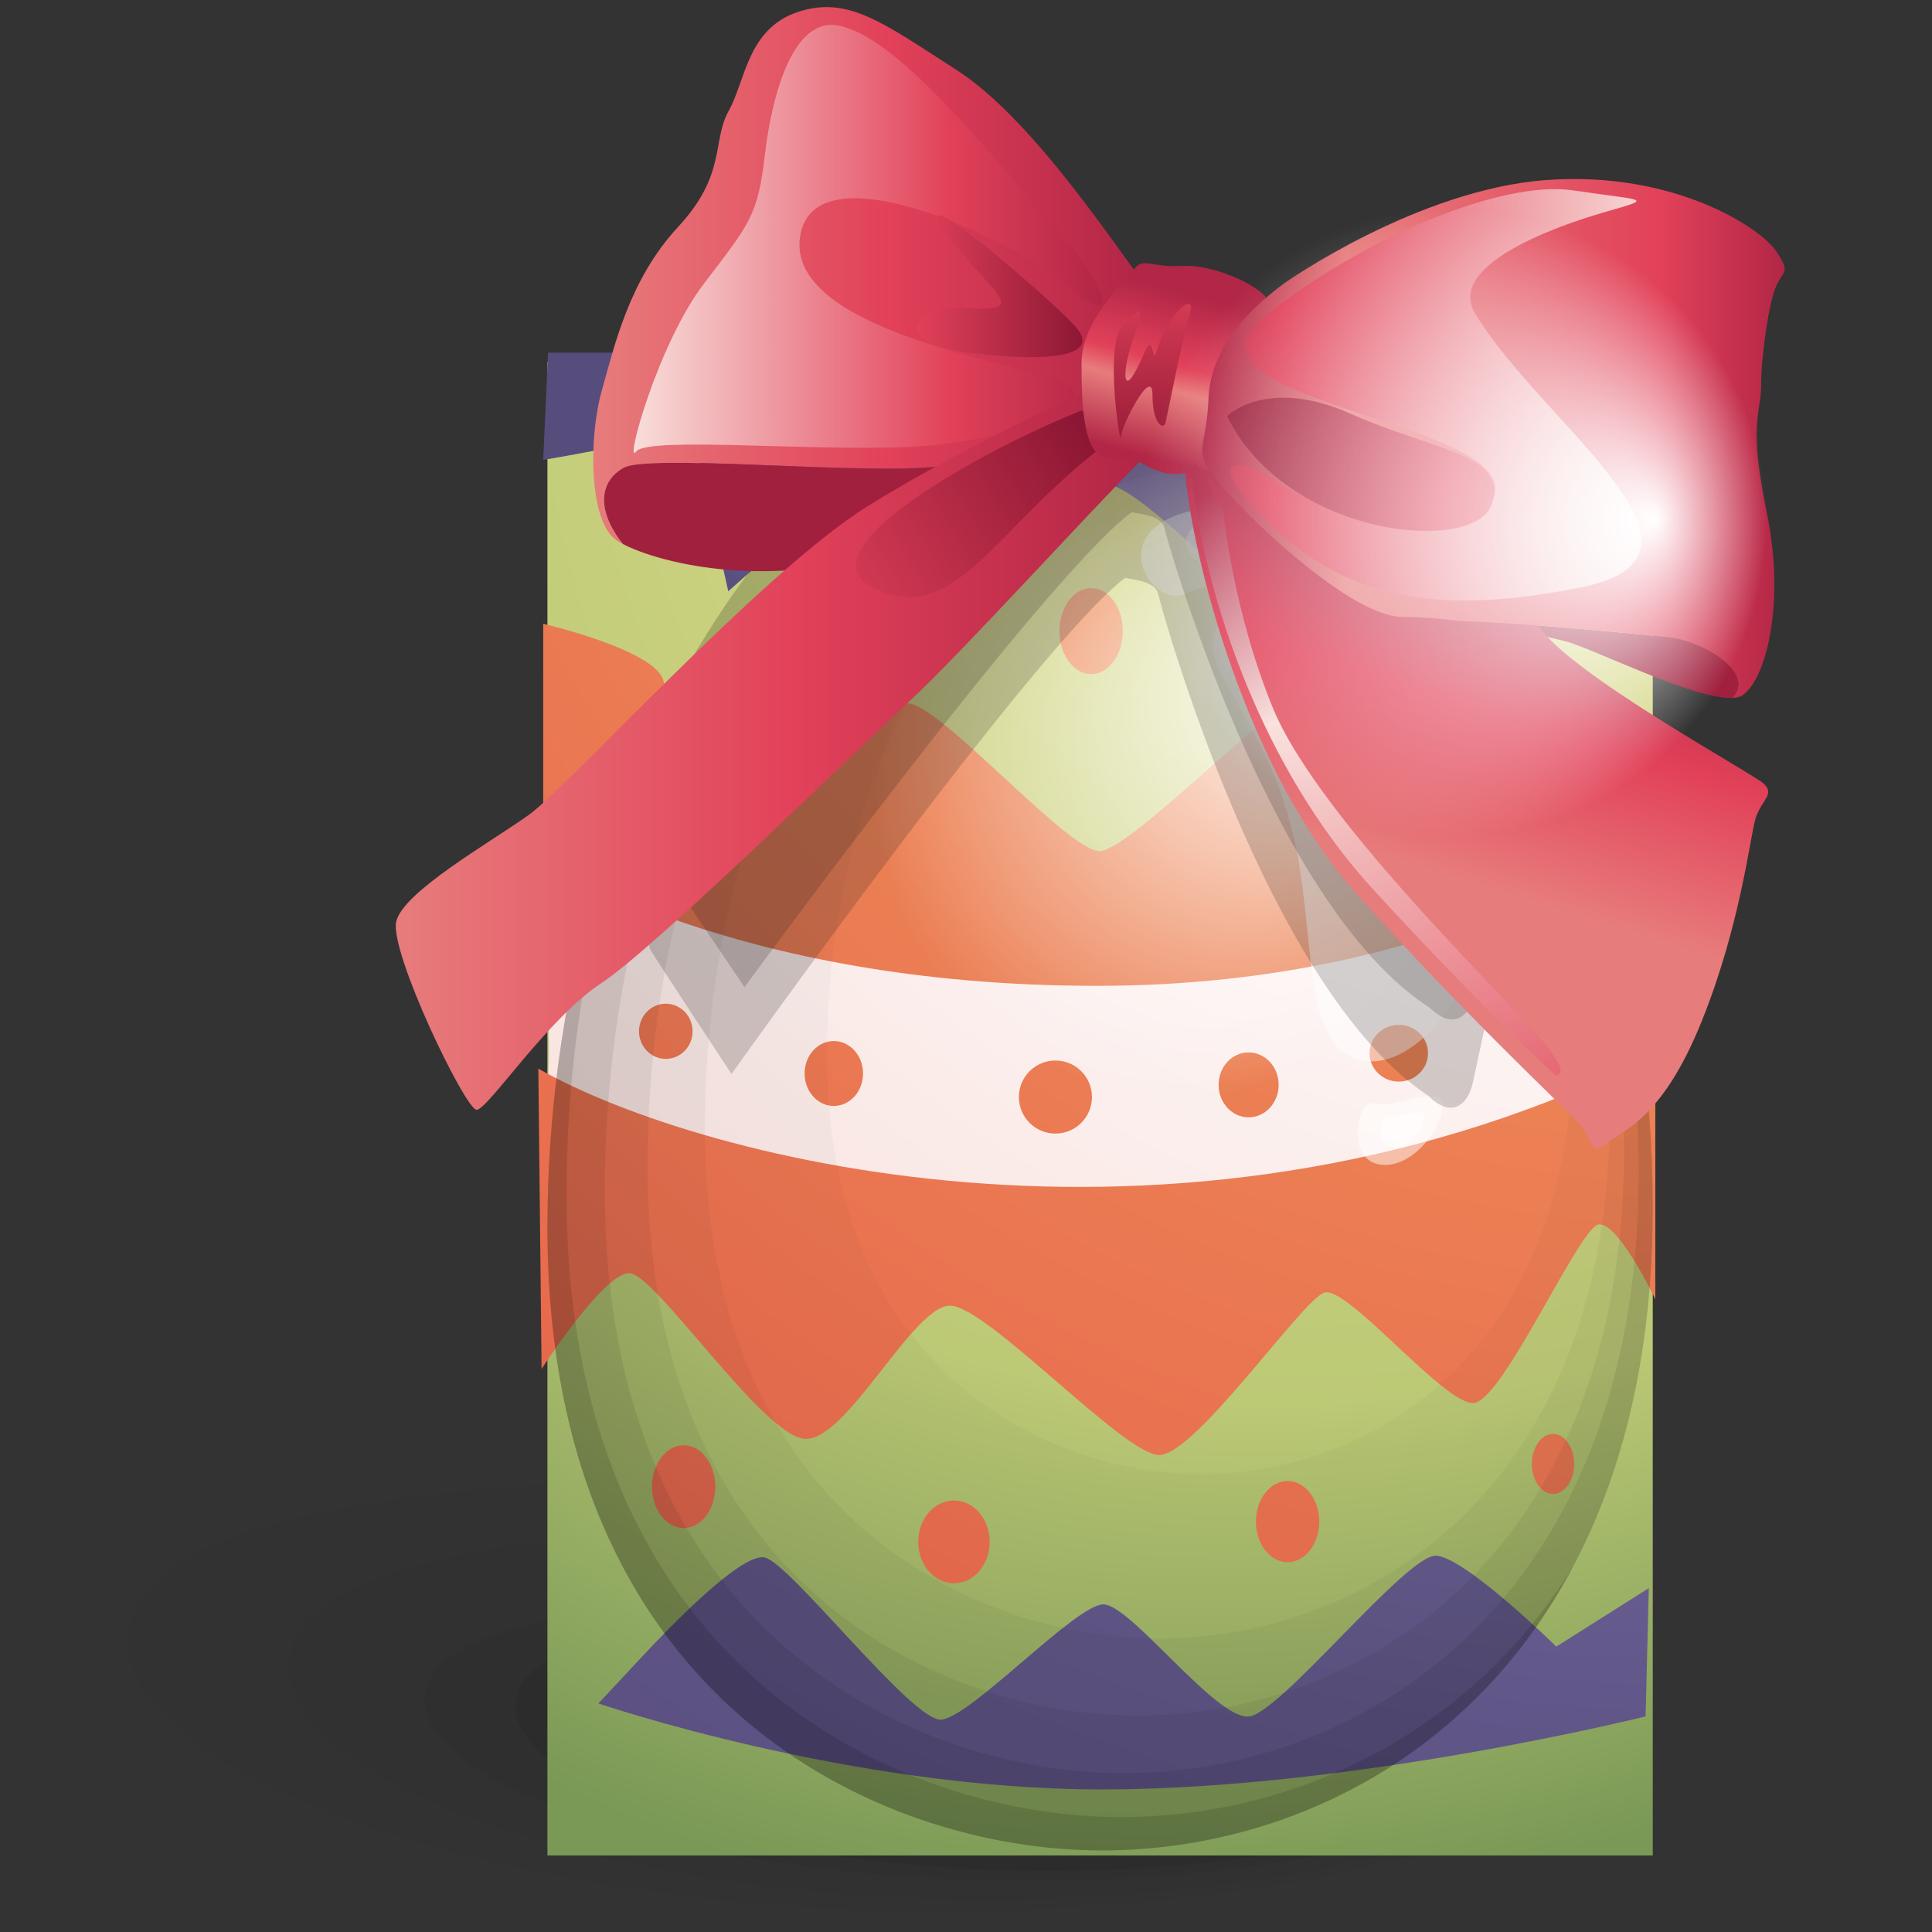 <?xml version="1.0" ?><!DOCTYPE svg  PUBLIC '-//W3C//DTD SVG 1.1//EN'  'http://www.w3.org/Graphics/SVG/1.1/DTD/svg11.dtd'><svg enable-background="new 0 0 220 220" height="220px" id="Layer_1" version="1.1" viewBox="0 0 220 220" width="220px" xml:space="preserve" xmlns="http://www.w3.org/2000/svg" xmlns:xlink="http://www.w3.org/1999/xlink"><rect x="0" y="0" width="220" height="220" fill="#333333" stroke="none"/><path d="M90.767,217.095C46.059,214.149,9.143,198.81,15.183,183.6  c6.042-15.209,59.908-16.546,94.556-14.264c39.958,2.634,83.712,11.58,77.876,26.273  C181.574,210.817,134.356,219.967,90.767,217.095z" fill="#010101" opacity="0.02"/><path d="M98.521,215.844c-38.493-2.535-70.278-15.743-65.078-28.839  c5.202-13.096,51.581-14.249,81.414-12.283c34.403,2.268,72.078,9.973,67.053,22.623  C176.709,210.438,136.055,218.316,98.521,215.844z" fill="#010101" opacity="0.03"/><path d="M103.9,213.731c-32.517-2.143-59.431-12.341-55.112-22.241  c4.317-9.901,43.47-10.513,68.67-8.853c29.062,1.914,60.912,7.974,56.743,17.538C169.885,210.078,135.601,215.819,103.9,213.731z" fill="#010101" opacity="0.04"/><path d="M108.04,212.688c-28.894-1.902-52.792-11.21-48.936-20.302  c3.855-9.095,38.65-9.73,61.044-8.254c25.822,1.7,54.119,7.197,50.392,15.983C166.686,209.209,136.208,214.544,108.04,212.688z" fill="#010101" opacity="0.06"/><path d="M110.35,211.011c-25.525-1.682-46.692-9.068-43.352-16.094  c3.338-7.023,34.058-7.27,53.839-5.965c22.814,1.502,47.837,5.967,44.609,12.753C162.107,208.73,135.237,212.649,110.35,211.011z" fill="#010101" opacity="0.08"/><path d="M115.236,210.327c-23.265-1.535-42.559-8.267-39.516-14.671  c3.042-6.403,31.043-6.626,49.076-5.438c20.793,1.37,43.603,5.439,40.661,11.625C162.413,208.247,137.919,211.82,115.236,210.327z" fill="#010101" opacity="0.09"/><path d="M116.272,210.775c-20.093-1.324-36.709-7.865-34.021-14.278  c2.686-6.408,26.887-6.877,42.459-5.851c17.959,1.184,37.636,5.039,35.04,11.231C157.063,208.29,135.865,212.067,116.272,210.775z" fill="#010101" opacity="0.1"/><g><defs><path d="M125.471,41.231c-32.585,0-63.135,44.635-63.135,98.606c0,53.972,37.882,70.876,63.135,70.876    c29.126,0,62.731-20.978,62.731-73.116C188.202,83.625,157.244,41.231,125.471,41.231z" id="SVGID_1_"/></defs><radialGradient cx="194.197" cy="8.771" gradientTransform="matrix(-0.566 0.811 -0.582 -0.393 309.184 -168.759)" gradientUnits="userSpaceOnUse" id="SVGID_3_" r="258.204"><stop offset="0.25" style="stop-color:#E1DD8D"/><stop offset="0.75" style="stop-color:#BCC975"/><stop offset="1" style="stop-color:#7A9956"/></radialGradient><rect fill="url(#SVGID_3_)" height="170.053" width="125.866" x="62.336" y="41.231"/><radialGradient cx="194.196" cy="5.671" gradientUnits="userSpaceOnUse" id="SVGID_4_" r="258.202"><stop offset="0.25" style="stop-color:#FFFFFF"/><stop offset="0.75" style="stop-color:#F8E1DD"/><stop offset="1" style="stop-color:#EACECA"/></radialGradient><path d="M60.601,92.675c16.988,11.506,77.814,31.052,122.017,1.826   c4.293,4.291,5.847,28.312,5.847,28.312s-55.164,30.504-126.219,1.826C63.341,116.055,60.601,92.675,60.601,92.675z" fill="url(#SVGID_4_)"/><radialGradient cx="120.092" cy="54.026" gradientUnits="userSpaceOnUse" id="SVGID_5_" r="42.33"><stop offset="0.25" style="stop-color:#8F81BC"/><stop offset="0.75" style="stop-color:#605587"/><stop offset="1" style="stop-color:#574D7D"/></radialGradient><path d="M61.856,52.358c0.554,0,17.009-3.141,17.009-3.141l4.066,18.115   c0,0,11.463-10.351,13.127-10.351c1.664,0,5.361,10.536,8.134,10.906c2.772,0.371,16.271-13.125,21.075-12.94   c4.807,0.183,13.681,11.831,17.192,11.093c3.515-0.739,0.925-12.202,2.774-13.312c1.849-1.108,17.562,5.547,17.562,5.547   l4.437-11.647l11.095,1.293l-2.404-7.764H62.41L61.856,52.358z" fill="url(#SVGID_5_)"/><radialGradient cx="194.196" cy="5.665" gradientUnits="userSpaceOnUse" id="SVGID_6_" r="258.216"><stop offset="0.25" style="stop-color:#EF9359"/><stop offset="0.75" style="stop-color:#E86B4E"/><stop offset="1" style="stop-color:#D1544D"/></radialGradient><path d="M75.538,77.502c0.711,2.705,5.916,15.715,9.244,16.086   c3.327,0.368,14.789-13.867,18.671-13.498c3.883,0.371,18.302,17.009,21.815,16.824c3.513-0.185,19.598-17.009,22.925-17.562   c3.327-0.555,14.604,8.689,17.933,8.318c3.326-0.371,3.515-13.31,4.253-13.31c0.737,0,17.747,13.865,17.747,13.865v6.101   c0,0-21.629,17.933-63.228,17.933c-41.596,0-63.042-14.422-63.042-14.422V71.031C61.856,71.031,74.614,73.989,75.538,77.502z" fill="url(#SVGID_6_)"/><radialGradient cx="194.195" cy="5.67" gradientUnits="userSpaceOnUse" id="SVGID_7_" r="258.2"><stop offset="0.25" style="stop-color:#EF9359"/><stop offset="0.75" style="stop-color:#E86B4E"/><stop offset="1" style="stop-color:#D1544D"/></radialGradient><path d="M61.301,121.688c18.857,10.723,74.503,24.772,127.192-1.665   c0,4.068,0,27.917,0,27.917s-4.254-8.875-6.469-8.505c-2.219,0.369-10.909,20.151-14.235,20.336   c-3.328,0.186-14.42-13.496-17.01-12.572c-2.588,0.925-14.789,18.674-18.856,18.488c-4.066-0.185-19.411-16.824-23.664-17.008   c-4.252-0.185-11.833,15.528-16.639,15.159c-4.807-0.369-17.01-18.855-19.967-18.855c-2.957,0-9.983,10.907-9.983,10.907   L61.301,121.688z" fill="url(#SVGID_7_)"/><radialGradient cx="194.195" cy="5.68" gradientUnits="userSpaceOnUse" id="SVGID_8_" r="258.19"><stop offset="0.25" style="stop-color:#8F81BC"/><stop offset="0.75" style="stop-color:#605587"/><stop offset="1" style="stop-color:#574D7D"/></radialGradient><path d="M73.319,188.426c2.773-2.96,10.907-11.463,13.681-11.092   c2.773,0.369,16.824,18.67,20.15,18.487c3.329-0.184,15.343-13.127,18.489-13.127c3.142,0,12.938,13.31,16.639,12.756   c3.697-0.555,17.932-18.487,21.259-18.303c3.328,0.187,13.681,10.354,13.681,10.354l10.537-6.655l-0.368,14.604   c0,0-33.277,8.318-61.934,8.318c-28.655,0-57.31-9.796-57.31-9.796L73.319,188.426z" fill="url(#SVGID_8_)"/><g><radialGradient cx="194.195" cy="5.673" gradientUnits="userSpaceOnUse" id="SVGID_9_" r="258.198"><stop offset="0.25" style="stop-color:#EF9359"/><stop offset="0.75" style="stop-color:#E86B4E"/><stop offset="1" style="stop-color:#D1544D"/></radialGradient><ellipse cx="91.436" cy="72.696" fill="url(#SVGID_9_)" rx="2.773" ry="4.066"/><radialGradient cx="194.203" cy="5.67" gradientUnits="userSpaceOnUse" id="SVGID_10_" r="258.212"><stop offset="0.25" style="stop-color:#EF9359"/><stop offset="0.75" style="stop-color:#E86B4E"/><stop offset="1" style="stop-color:#D1544D"/></radialGradient><ellipse cx="124.251" cy="71.864" fill="url(#SVGID_10_)" rx="3.605" ry="4.898"/><radialGradient cx="194.192" cy="5.668" gradientUnits="userSpaceOnUse" id="SVGID_11_" r="258.201"><stop offset="0.25" style="stop-color:#EF9359"/><stop offset="0.75" style="stop-color:#E86B4E"/><stop offset="1" style="stop-color:#D1544D"/></radialGradient><ellipse cx="155.587" cy="67.52" fill="url(#SVGID_11_)" rx="2.958" ry="3.512"/><radialGradient cx="194.2" cy="5.661" gradientUnits="userSpaceOnUse" id="SVGID_12_" r="258.218"><stop offset="0.25" style="stop-color:#EF9359"/><stop offset="0.75" style="stop-color:#E86B4E"/><stop offset="1" style="stop-color:#D1544D"/></radialGradient><ellipse cx="75.814" cy="117.436" fill="url(#SVGID_12_)" rx="3.051" ry="3.142"/><radialGradient cx="194.195" cy="5.69" gradientUnits="userSpaceOnUse" id="SVGID_13_" r="258.174"><stop offset="0.25" style="stop-color:#EF9359"/><stop offset="0.75" style="stop-color:#E86B4E"/><stop offset="1" style="stop-color:#D1544D"/></radialGradient><path d="M98.276,122.242c0,2.042-1.491,3.695-3.328,3.695c-1.837,0-3.328-1.653-3.328-3.695    c0-2.044,1.49-3.697,3.328-3.697C96.785,118.545,98.276,120.198,98.276,122.242z" fill="url(#SVGID_13_)"/><radialGradient cx="194.197" cy="5.667" gradientUnits="userSpaceOnUse" id="SVGID_14_" r="258.209"><stop offset="0.25" style="stop-color:#EF9359"/><stop offset="0.75" style="stop-color:#E86B4E"/><stop offset="1" style="stop-color:#D1544D"/></radialGradient><circle cx="120.183" cy="124.923" fill="url(#SVGID_14_)" r="4.16"/><radialGradient cx="194.197" cy="5.686" gradientUnits="userSpaceOnUse" id="SVGID_15_" r="258.173"><stop offset="0.25" style="stop-color:#EF9359"/><stop offset="0.75" style="stop-color:#E86B4E"/><stop offset="1" style="stop-color:#D1544D"/></radialGradient><ellipse cx="142.183" cy="123.535" fill="url(#SVGID_15_)" rx="3.42" ry="3.698"/><radialGradient cx="194.193" cy="5.68" gradientUnits="userSpaceOnUse" id="SVGID_16_" r="258.18"><stop offset="0.25" style="stop-color:#EF9359"/><stop offset="0.75" style="stop-color:#E86B4E"/><stop offset="1" style="stop-color:#D1544D"/></radialGradient><path d="M162.611,119.933c0,1.784-1.491,3.232-3.327,3.232c-1.838,0-3.328-1.448-3.328-3.232    c0-1.789,1.49-3.237,3.328-3.237C161.12,116.695,162.611,118.144,162.611,119.933z" fill="url(#SVGID_16_)"/><radialGradient cx="194.195" cy="5.656" gradientUnits="userSpaceOnUse" id="SVGID_17_" r="258.233"><stop offset="0.25" style="stop-color:#EF9359"/><stop offset="0.75" style="stop-color:#E86B4E"/><stop offset="1" style="stop-color:#D1544D"/></radialGradient><ellipse cx="176.939" cy="115.03" fill="url(#SVGID_17_)" rx="3.235" ry="3.884"/><radialGradient cx="194.205" cy="5.663" gradientUnits="userSpaceOnUse" id="SVGID_18_" r="258.219"><stop offset="0.25" style="stop-color:#EF9359"/><stop offset="0.75" style="stop-color:#E86B4E"/><stop offset="1" style="stop-color:#D1544D"/></radialGradient><ellipse cx="77.848" cy="169.292" fill="url(#SVGID_18_)" rx="3.605" ry="4.715"/><radialGradient cx="194.207" cy="5.644" gradientUnits="userSpaceOnUse" id="SVGID_19_" r="258.241"><stop offset="0.25" style="stop-color:#EF9359"/><stop offset="0.75" style="stop-color:#E86B4E"/><stop offset="1" style="stop-color:#D1544D"/></radialGradient><ellipse cx="108.629" cy="175.577" fill="url(#SVGID_19_)" rx="4.068" ry="4.715"/><radialGradient cx="194.2" cy="5.694" gradientUnits="userSpaceOnUse" id="SVGID_20_" r="258.17"><stop offset="0.25" style="stop-color:#EF9359"/><stop offset="0.75" style="stop-color:#E86B4E"/><stop offset="1" style="stop-color:#D1544D"/></radialGradient><ellipse cx="146.62" cy="173.267" fill="url(#SVGID_20_)" rx="3.605" ry="4.622"/><radialGradient cx="194.197" cy="5.671" gradientUnits="userSpaceOnUse" id="SVGID_21_" r="258.201"><stop offset="0.25" style="stop-color:#EF9359"/><stop offset="0.75" style="stop-color:#E86B4E"/><stop offset="1" style="stop-color:#D1544D"/></radialGradient><ellipse cx="176.848" cy="166.704" fill="url(#SVGID_21_)" rx="2.404" ry="3.42"/></g></g><g><g opacity="0.5"><path d="M138.165,72.485c0.412-2.512,5.825-5.152,13.052-2.159c6.994,2.709,15.803,11.051,17.604,24    c1.811,12.915-3.126,20.744-7.018,24.1c-4.194,3.508-7.343,2.542-9.022,1.314c-3.968-3.776-3.254-11.986-4.958-21.986    c-0.983-5.451-2.841-10.396-5.243-14.654C140.329,78.841,137.536,75.271,138.165,72.485z" fill="#FFFFFF"/></g><path d="M125.471,41.231c-32.585,0-63.135,44.635-63.135,98.606   c0,53.972,37.882,70.876,63.135,70.876c29.126,0,62.731-20.978,62.731-73.116C188.202,83.625,157.244,41.231,125.471,41.231z    M136.79,167.864c-17.053,0-42.631-11.415-42.631-47.859c0-36.444,20.628-66.582,42.631-66.582   c21.455,0,42.357,28.626,42.357,65.068C179.147,153.698,156.456,167.864,136.79,167.864z" fill="#010101" opacity="0.03"/><path d="M125.471,41.231c-32.585,0-63.135,44.635-63.135,98.606   c0,53.972,37.882,70.876,63.135,70.876c29.126,0,62.731-20.978,62.731-73.116C188.202,83.625,157.244,41.231,125.471,41.231z    M131.952,186.58c-20.677,0-51.693-13.841-51.693-58.031c0-44.19,25.014-80.734,51.693-80.734c26.015,0,51.36,34.709,51.36,78.9   C183.312,169.404,155.801,186.58,131.952,186.58z" fill="#010101" opacity="0.04"/><path d="M125.471,41.231c-32.585,0-63.135,44.635-63.135,98.606   c0,53.972,37.882,70.876,63.135,70.876c29.126,0,62.731-20.978,62.731-73.116C188.202,83.625,157.244,41.231,125.471,41.231z    M129.521,195.355c-22.311,0-55.78-14.935-55.78-62.618c0-47.683,26.991-87.117,55.78-87.117c28.07,0,55.42,37.455,55.42,85.139   C184.941,176.821,155.254,195.355,129.521,195.355z" fill="#010101" opacity="0.06"/><path d="M125.471,41.231c-32.585,0-63.135,44.635-63.135,98.606   c0,53.972,37.882,70.876,63.135,70.876c29.126,0,62.731-20.978,62.731-73.116C188.202,83.625,157.244,41.231,125.471,41.231z    M127.924,201.912c-23.618,0-59.051-15.812-59.051-66.291c0-50.48,28.573-92.228,59.051-92.228   c29.718,0,58.672,39.652,58.672,90.132C186.596,182.292,155.165,201.912,127.924,201.912z" fill="#010101" opacity="0.08"/><path d="M127.646,206.912c-25.255,0-63.137-16.904-63.137-70.877   c0-23.583,5.833-45.383,15.122-62.457c-10.542,17.579-17.295,40.886-17.295,66.258c0,53.972,37.882,70.876,63.135,70.876   c19.809,0,41.681-9.706,53.653-32.31C166.802,198.302,146.304,206.912,127.646,206.912z" fill="#010101" opacity="0.12"/><path d="M149.96,64.648c-3.682,1.655-11.194,1.15-14.943,2.938c-3.748,1.788-9.237-6.627-0.088-9.221   C144.076,55.773,154.236,62.727,149.96,64.648z" fill="#FFFFFF" opacity="0.5"/><path d="M163.658,124.918c-1.889-0.533-5.262,1.331-7.198,0.708c-1.938-0.62-3.41,6.855,1.096,7.024   C162.062,132.822,165.852,125.537,163.658,124.918z" fill="#FFFFFF" opacity="0.5"/><path d="M145.337,62.448c-1.893,0.851-5.754,0.591-7.68,1.51c-1.927,0.919-4.747-3.405-0.047-4.739   C142.312,57.887,147.534,61.461,145.337,62.448z" fill="#FFFFFF" opacity="0.5"/><path d="M161.885,126.681c-0.969-0.272-2.7,0.683-3.694,0.365c-0.994-0.319-1.75,3.518,0.563,3.605   S163.011,126.999,161.885,126.681z" fill="#FFFFFF" opacity="0.5"/><radialGradient cx="135.041" cy="89.044" fx="153.133" fy="74.575" gradientUnits="userSpaceOnUse" id="SVGID_22_" r="35.778"><stop offset="0" style="stop-color:#FFFFFF"/><stop offset="0.1" style="stop-color:#FFFFFF;stop-opacity:0.9"/><stop offset="1" style="stop-color:#FFFFFF;stop-opacity:0"/></radialGradient><circle cx="135.041" cy="89.044" fill="url(#SVGID_22_)" r="35.778"/></g><path d="M80.856,92.423c-4.888,7.604-7.604,14.392-6.789,15.75s9.232,14.12,9.232,14.12  s34.759-48.88,44.808-56.483c1.63,0.271,3.529,0.543,3.802,1.9c0.271,1.358,12.218,44.806,30.685,57.027  c2.717,2.716,4.618,1.087,5.16-1.63c0.543-2.714,7.46-34.012,7.46-34.012s-22.668-37.678-43.578-39.308  C110.727,48.16,80.856,92.423,80.856,92.423z" fill="#231F20" opacity="0.2"/><path d="M82.374,83.813c-4.809,7.28-7.48,13.779-6.679,15.08c0.801,1.299,9.084,13.517,9.084,13.517  s34.201-46.796,44.085-54.075c1.604,0.261,3.474,0.521,3.742,1.82c0.266,1.3,12.021,42.896,30.19,54.594  c2.673,2.601,4.544,1.04,5.079-1.559c0.533-2.6,7.339-32.562,7.339-32.562s-22.305-36.071-42.877-37.629  C111.766,41.438,82.374,83.813,82.374,83.813z" fill="#231F20" opacity="0.2"/><linearGradient gradientUnits="userSpaceOnUse" id="SVGID_23_" x1="67.554" x2="129.842" y1="31.379" y2="31.379"><stop offset="0" style="stop-color:#E77C7C"/><stop offset="0.539" style="stop-color:#E24159"/><stop offset="1" style="stop-color:#B22646"/></linearGradient><path d="M71.067,53.242c2.763-1.488,25.299,0.637,34.229,0c8.93-0.637,19.774-2.552,20.623-2.552  c0.341,0,0.711,0.379,1.022,0.871c0.463-0.291,0.679-0.445,0.679-0.445s2.763-18.708,2.126-19.558  c-3.613-4.816-12.545-18.285-20.837-23.6c-8.291-5.315-12.329-8.503-18.07-6.59c-5.74,1.913-5.953,7.868-7.866,11.268  c-1.914,3.402-0.214,7.229-5.74,13.182c-5.528,5.954-7.229,13.395-8.717,18.71c-1.488,5.313-1.488,14.88,1.701,17.005  c0.197,0.132,0.437,0.272,0.717,0.42C67.724,57.902,68.399,54.679,71.067,53.242z" fill="url(#SVGID_23_)"/><linearGradient gradientUnits="userSpaceOnUse" id="SVGID_24_" x1="72.157" x2="125.541" y1="27.206" y2="27.206"><stop offset="0" style="stop-color:#F8DEDA"/><stop offset="0.673" style="stop-color:#E24159"/><stop offset="1" style="stop-color:#B22646"/></linearGradient><path d="M95.656,2.945c6.399,1.478,15.07,12.22,24.032,22.403c6.518,7.333,8.147,12.627,2.037,7.333  c-6.11-5.295-28.514-15.886-30.55-6.11c-2.037,9.776,19.145,13.849,28.105,16.294c8.962,2.444-3.517,7.109-14.108,7.924  c-10.59,0.815-31.364-1.195-32.735,0.629c-1.37,1.824,2.445-12.219,7.74-19.145c5.295-6.925,6.109-7.738,6.924-14.664  C87.917,10.685,90.36,1.724,95.656,2.945z" fill="url(#SVGID_24_)"/><path d="M104.658,61.747c13.79-5.172,20.311-8.944,22.283-10.187c-0.312-0.491-0.682-0.871-1.022-0.871  c-0.849,0-11.692,1.915-20.623,2.552c-8.93,0.637-31.466-1.488-34.229,0c-2.668,1.437-3.343,4.661-0.133,8.71  C75.179,64.17,88.702,67.73,104.658,61.747z" fill="#A1203E"/><path d="M190.125,72.589c-3.244-0.36-16.263-1.638-24.039-1.889c4.939,0.618,9.77,1.722,12.135,2.313  c3.063,0.767,14.751,6.698,19.049,6.458C200.014,76.552,193.807,72.998,190.125,72.589z" fill="#A1203E"/><linearGradient gradientUnits="userSpaceOnUse" id="SVGID_25_" x1="104.436" x2="123.254" y1="32.591" y2="32.591"><stop offset="0" style="stop-color:#E24159"/><stop offset="1" style="stop-color:#8C1734"/></linearGradient><path d="M122.306,37.012c-3.512-3.728-19.562-17.433-14.671-10.629c4.891,6.802,9.993,9.141,2.764,8.716  c-7.229-0.424-8.716,4.039,0.213,5.102C119.542,41.263,125.705,40.626,122.306,37.012z" fill="url(#SVGID_25_)"/><linearGradient gradientUnits="userSpaceOnUse" id="SVGID_26_" x1="45.071" x2="129.882" y1="85.132" y2="85.132"><stop offset="0" style="stop-color:#E77C7C"/><stop offset="0.539" style="stop-color:#E24159"/><stop offset="1" style="stop-color:#B22646"/></linearGradient><path d="M129.746,52.604c-5.597,5.591-20.624,22.11-25.938,27c-5.314,4.89-29.125,28.276-35.291,32.316  c-6.166,4.038-12.968,14.456-14.245,14.456c-1.276,0-9.993-18.072-9.143-21.474c0.852-3.399,10.631-8.929,15.096-12.117  c4.464-3.19,26.574-27.639,38.479-35.08c11.908-7.441,26.577-13.819,26.577-13.819S130.811,51.542,129.746,52.604z" fill="url(#SVGID_26_)"/><linearGradient gradientUnits="userSpaceOnUse" id="SVGID_27_" x1="160.15" x2="170.741" y1="98.198" y2="63.981"><stop offset="0" style="stop-color:#E77C7C"/><stop offset="0.539" style="stop-color:#E24159"/><stop offset="1" style="stop-color:#B22646"/></linearGradient><path d="M134.85,52.604c0.699,10.872,7.226,35.292,19.558,49.11c12.332,13.818,23.387,24.022,25.299,26.15  c1.915,2.126,1.276,3.827,3.189,2.34c1.915-1.489,6.376-2.766,10.844-13.822c4.465-11.053,5.526-21.047,6.166-23.172  c0.637-2.126,2.336-2.762,0.849-4.039c-1.488-1.276-22.112-12.543-25.513-17.859S134.423,46.013,134.85,52.604z" fill="url(#SVGID_27_)"/><linearGradient gradientUnits="userSpaceOnUse" id="SVGID_28_" x1="91.788" x2="124.287" y1="70.189" y2="50.69"><stop offset="0" style="stop-color:#E24159"/><stop offset="1" style="stop-color:#8C1734"/></linearGradient><path d="M123.975,52.081c-11.248,9.204-15.675,19.118-24.47,14.912c-8.794-4.206,12.999-16.06,23.705-20.264  C126.941,51.56,128.182,48.639,123.975,52.081z" fill="url(#SVGID_28_)"/><linearGradient gradientUnits="userSpaceOnUse" id="SVGID_29_" x1="135.499" x2="129.797" y1="31.055" y2="51.828"><stop offset="0.109" style="stop-color:#B22647"/><stop offset="0.491" style="stop-color:#E24159"/><stop offset="0.624" style="stop-color:#E77C7C"/><stop offset="1" style="stop-color:#B22646"/></linearGradient><path d="M144.415,34.32c-0.636-1.7-6.166-4.252-9.78-4.039s-4.463-1.063-5.526,0.425  s-5.954,5.741-5.954,10.63c0,4.889,0.212,10.63,2.977,10.843c2.765,0.212,2.127-0.427,3.615,0.425c1.488,0.85,3.189,1.7,5.104,1.274  c1.911-0.425,2.761-0.425,2.761-0.425S136.761,39.423,144.415,34.32z" fill="url(#SVGID_29_)"/><linearGradient gradientUnits="userSpaceOnUse" id="SVGID_30_" x1="136.899" x2="203.225" y1="49.929" y2="49.929"><stop offset="0.006" style="stop-color:#B22647"/><stop offset="0.248" style="stop-color:#E77C7C"/><stop offset="0.788" style="stop-color:#E24159"/><stop offset="1" style="stop-color:#B22646"/></linearGradient><path d="M202.241,32.62c0.854-1.914,1.702-1.488,0-4.04c-1.699-2.552-11.48-9.142-26.149-8.079  c-14.668,1.063-29.763,11.693-29.763,11.693c-4.678,3.402-8.505,7.867-8.719,13.182c-0.21,5.313-1.488,5.527,0,8.078  c1.49,2.552,15.521,16.796,22.111,16.796c2.01,0,4.198,0.18,6.364,0.45c7.776,0.251,20.795,1.528,24.039,1.889  c3.682,0.409,9.889,3.963,7.145,6.882c0.469-0.025,0.874-0.104,1.147-0.292c2.763-1.914,4.889-10.63,2.763-20.835  c-2.125-10.205-0.638-11.268-0.638-14.457C200.542,40.699,201.391,34.533,202.241,32.62z" fill="url(#SVGID_30_)"/><linearGradient gradientUnits="userSpaceOnUse" id="SVGID_31_" x1="188.244" x2="120.991" y1="45.783" y2="42.462"><stop offset="0" style="stop-color:#F8DEDA"/><stop offset="0.63" style="stop-color:#E24159"/><stop offset="0.83" style="stop-color:#B22646"/></linearGradient><path d="M144.129,35.939c11.04-8.833,26.884-15.479,35.03-14.257c8.147,1.222,9.369,0.814,3.667,2.444  c-5.705,1.629-18.104,6.073-14.882,11.515c7.322,12.368,30.358,27.589,12.028,31.255c-18.329,3.666-29.328,0.814-39.103-11.405  c-2.444-4.074,2.036-2.444,4.888-0.408c2.853,2.037,22.401,9.776,24.439,1.223C172.234,47.751,131.909,45.715,144.129,35.939z" fill="url(#SVGID_31_)"/><linearGradient gradientUnits="userSpaceOnUse" id="SVGID_32_" x1="165.236" x2="136.035" y1="55.613" y2="48.66"><stop offset="0" style="stop-color:#E24159"/><stop offset="1" style="stop-color:#8C1734"/></linearGradient><path d="M139.721,47.378c6.812,13.879,28.222,15.796,30.136,10.056c1.912-5.74-6.493-6.071-16.059-10.323  C144.231,42.858,139.721,47.378,139.721,47.378z" fill="url(#SVGID_32_)"/><linearGradient gradientUnits="userSpaceOnUse" id="SVGID_33_" x1="131.227" x2="131.227" y1="30.977" y2="53.612"><stop offset="0" style="stop-color:#E24159"/><stop offset="1" style="stop-color:#8C1734"/></linearGradient><path d="M135.486,35.808c-0.996,3.316-2.551,11.48-2.765,12.331c-0.213,0.851-1.487,0.212-1.487-3.188  c0-3.401-3.614,3.614-3.614,4.89c0,1.275-1.913-10.417,0.211-12.756c2.126-2.339,2.552-2.339,1.277,1.276  c-1.277,3.614-1.277,6.378,0,4.251c1.274-2.125,1.698-4.464,2.126-2.763c0.426,1.7,0.213-0.214,1.701-2.765  C134.421,34.533,136.125,33.682,135.486,35.808z" fill="url(#SVGID_33_)"/><linearGradient gradientUnits="userSpaceOnUse" id="SVGID_34_" x1="136.35" x2="174.967" y1="55.825" y2="128.854"><stop offset="0.012" style="stop-color:#B22647"/><stop offset="0.333" style="stop-color:#F8DEDA"/><stop offset="1" style="stop-color:#E45E6B"/></linearGradient><path d="M135.827,55.139c1.482,12.582,7.646,32.118,20.647,46.264  c12.999,14.146,20.646,21.029,20.646,21.029s2.676,0.382-3.441-6.118c-6.117-6.499-24.088-24.47-28.676-35.558  c-4.588-11.087-5.68-22.34-5.68-22.34S135.062,48.639,135.827,55.139z" fill="url(#SVGID_34_)"/><radialGradient cx="-114.428" cy="52" fx="-96.336" fy="37.532" gradientTransform="matrix(0.792 0.611 -0.611 0.792 287.814 88.251)" gradientUnits="userSpaceOnUse" id="SVGID_35_" r="35.778"><stop offset="0" style="stop-color:#FFFFFF"/><stop offset="0.1" style="stop-color:#FFFFFF;stop-opacity:0.9"/><stop offset="1" style="stop-color:#FFFFFF;stop-opacity:0"/></radialGradient><circle cx="165.441" cy="59.576" fill="url(#SVGID_35_)" r="35.777"/></svg>